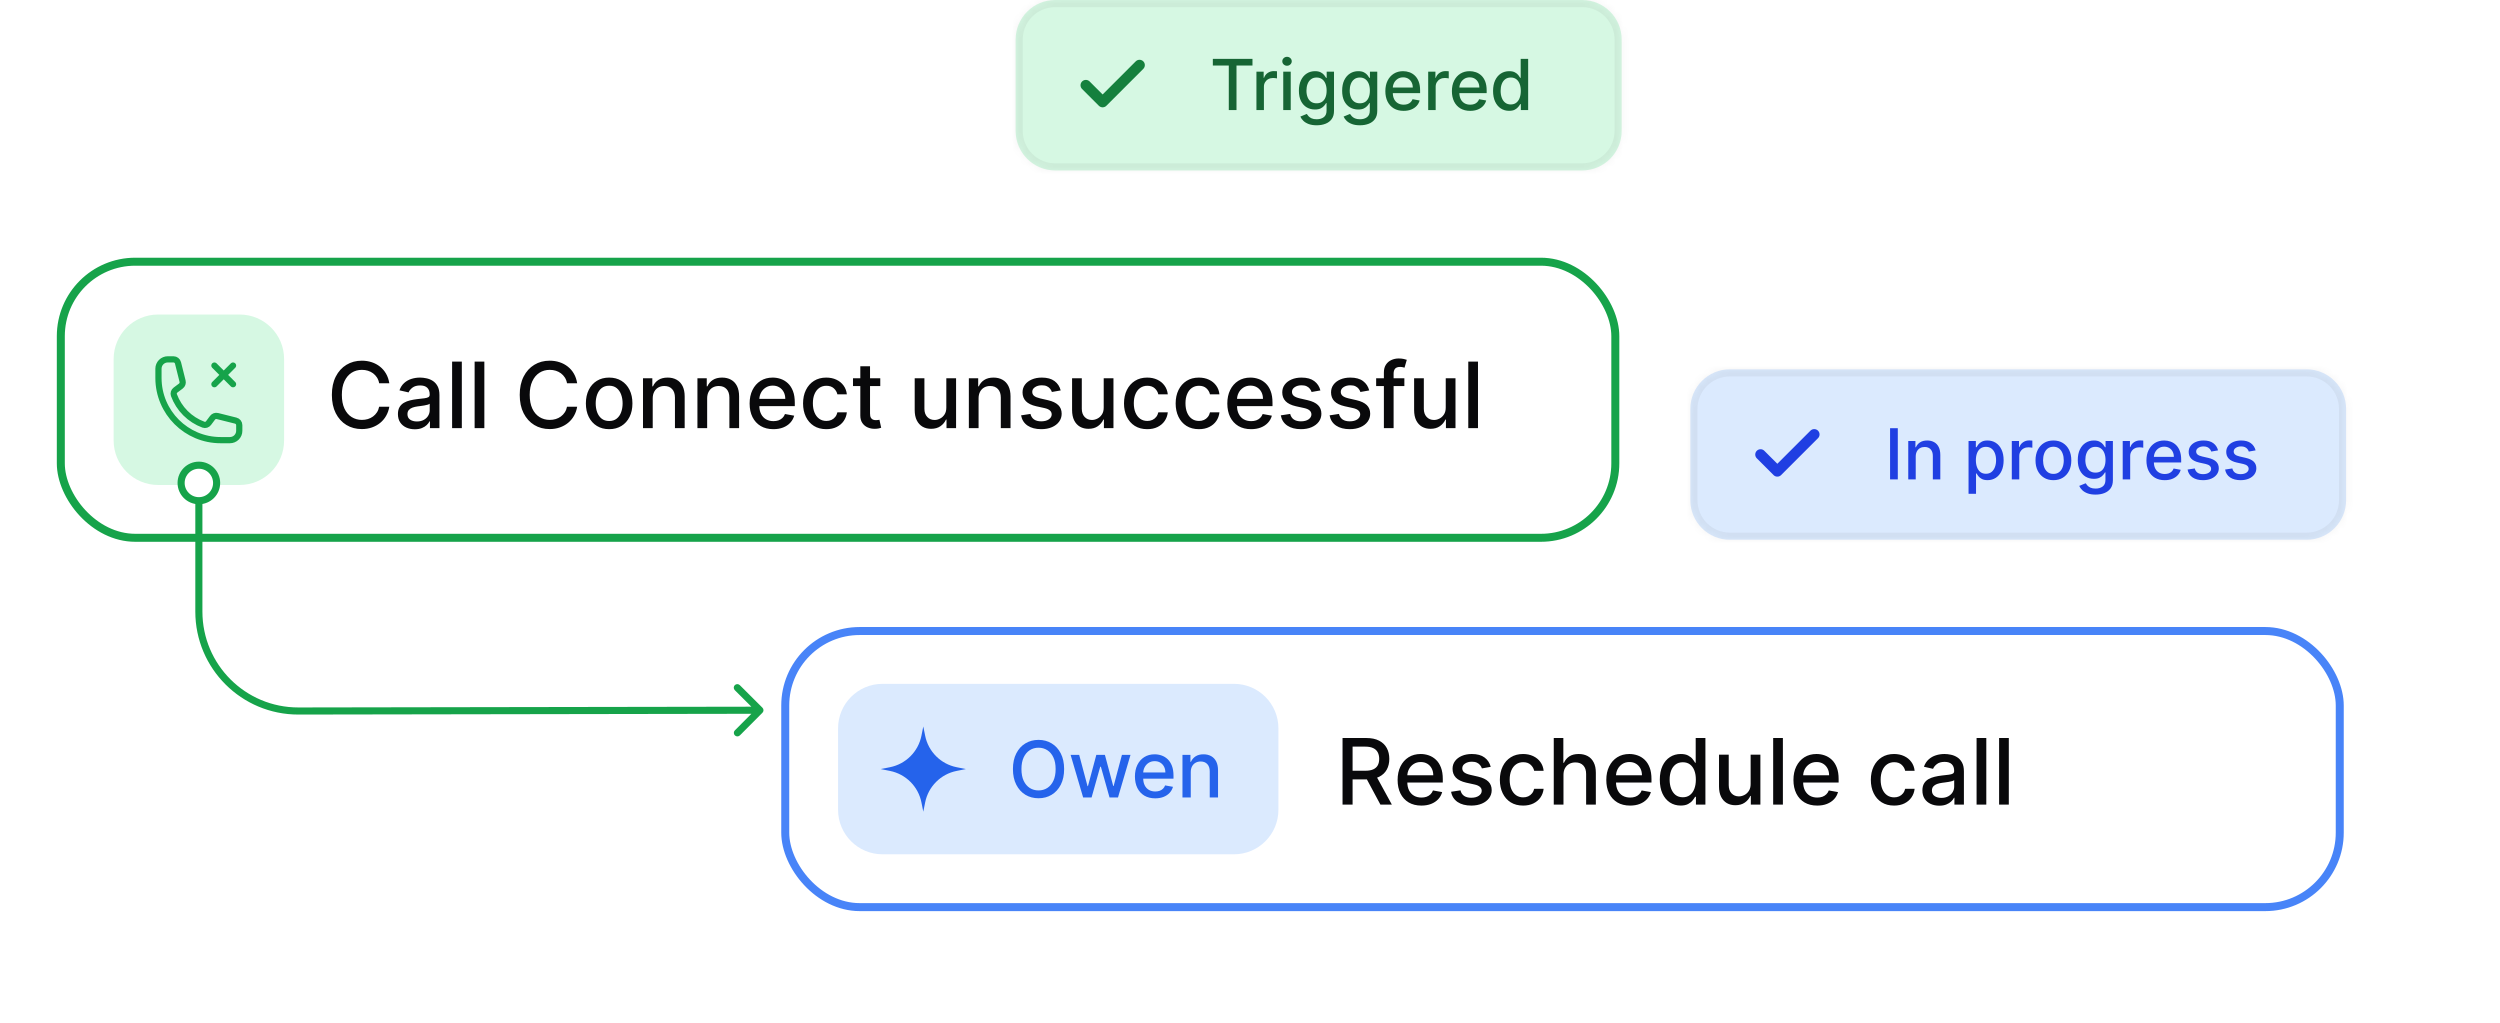 <svg width="352" height="144" viewBox="0 0 352 144" fill="none" xmlns="http://www.w3.org/2000/svg">
<g filter="url(#filter0_dd_446_75823)">
<rect x="8" y="28" width="220" height="40" rx="11.046" fill="white"/>
<rect x="8.563" y="28.563" width="218.874" height="38.874" rx="10.483" stroke="#16A34A" stroke-width="1.126"/>
<path d="M54.814 45.675H53.386C53.332 45.37 53.229 45.102 53.08 44.87C52.93 44.638 52.747 44.441 52.531 44.279C52.314 44.118 52.072 43.996 51.803 43.913C51.538 43.831 51.255 43.79 50.956 43.79C50.416 43.79 49.933 43.925 49.506 44.197C49.081 44.469 48.746 44.867 48.499 45.392C48.255 45.916 48.133 46.557 48.133 47.314C48.133 48.076 48.255 48.72 48.499 49.245C48.746 49.77 49.083 50.166 49.51 50.435C49.937 50.703 50.418 50.838 50.952 50.838C51.248 50.838 51.528 50.798 51.794 50.719C52.062 50.636 52.305 50.516 52.522 50.357C52.738 50.198 52.921 50.005 53.071 49.776C53.223 49.544 53.328 49.279 53.386 48.98L54.814 48.984C54.738 49.445 54.59 49.869 54.37 50.256C54.154 50.641 53.875 50.973 53.533 51.254C53.194 51.532 52.807 51.747 52.37 51.899C51.934 52.052 51.458 52.128 50.943 52.128C50.131 52.128 49.408 51.936 48.773 51.551C48.139 51.164 47.638 50.61 47.272 49.89C46.909 49.17 46.728 48.311 46.728 47.314C46.728 46.313 46.911 45.454 47.277 44.737C47.643 44.017 48.143 43.465 48.778 43.08C49.413 42.693 50.134 42.499 50.943 42.499C51.44 42.499 51.904 42.571 52.334 42.714C52.767 42.855 53.156 43.062 53.501 43.337C53.846 43.608 54.131 43.941 54.357 44.334C54.583 44.725 54.735 45.172 54.814 45.675ZM58.404 52.156C57.958 52.156 57.556 52.073 57.196 51.908C56.836 51.741 56.55 51.498 56.34 51.181C56.132 50.864 56.029 50.474 56.029 50.014C56.029 49.617 56.105 49.291 56.257 49.034C56.41 48.778 56.616 48.575 56.875 48.426C57.135 48.276 57.424 48.163 57.745 48.087C58.065 48.011 58.392 47.953 58.724 47.913C59.145 47.864 59.487 47.825 59.749 47.794C60.012 47.761 60.202 47.707 60.321 47.634C60.44 47.561 60.5 47.442 60.5 47.277V47.245C60.5 46.845 60.387 46.536 60.161 46.316C59.938 46.096 59.606 45.986 59.163 45.986C58.703 45.986 58.34 46.089 58.074 46.293C57.812 46.495 57.63 46.719 57.53 46.966L56.244 46.673C56.396 46.246 56.619 45.901 56.912 45.639C57.208 45.373 57.548 45.181 57.932 45.062C58.317 44.94 58.721 44.879 59.145 44.879C59.426 44.879 59.723 44.913 60.038 44.98C60.355 45.044 60.651 45.163 60.925 45.337C61.203 45.511 61.43 45.759 61.607 46.083C61.784 46.403 61.873 46.819 61.873 47.332V52H60.536V51.039H60.481C60.393 51.216 60.26 51.39 60.083 51.561C59.906 51.731 59.679 51.873 59.401 51.986C59.124 52.099 58.791 52.156 58.404 52.156ZM58.701 51.057C59.08 51.057 59.403 50.983 59.671 50.833C59.943 50.684 60.149 50.488 60.289 50.247C60.433 50.003 60.504 49.742 60.504 49.465V48.559C60.456 48.607 60.361 48.653 60.221 48.696C60.083 48.735 59.926 48.77 59.749 48.801C59.572 48.828 59.4 48.854 59.232 48.879C59.064 48.9 58.924 48.919 58.811 48.934C58.546 48.967 58.303 49.024 58.083 49.103C57.867 49.182 57.693 49.297 57.562 49.446C57.434 49.593 57.369 49.788 57.369 50.032C57.369 50.371 57.495 50.627 57.745 50.801C57.995 50.972 58.314 51.057 58.701 51.057ZM65.025 42.627V52H63.657V42.627H65.025ZM68.196 42.627V52H66.827V42.627H68.196ZM81.264 45.675H79.837C79.782 45.37 79.679 45.102 79.53 44.87C79.38 44.638 79.197 44.441 78.981 44.279C78.764 44.118 78.522 43.996 78.253 43.913C77.988 43.831 77.705 43.79 77.406 43.79C76.866 43.79 76.383 43.925 75.956 44.197C75.531 44.469 75.196 44.867 74.949 45.392C74.705 45.916 74.583 46.557 74.583 47.314C74.583 48.076 74.705 48.72 74.949 49.245C75.196 49.77 75.533 50.166 75.96 50.435C76.387 50.703 76.868 50.838 77.402 50.838C77.698 50.838 77.978 50.798 78.244 50.719C78.512 50.636 78.755 50.516 78.972 50.357C79.188 50.198 79.371 50.005 79.521 49.776C79.673 49.544 79.778 49.279 79.837 48.98L81.264 48.984C81.188 49.445 81.04 49.869 80.82 50.256C80.604 50.641 80.325 50.973 79.983 51.254C79.644 51.532 79.257 51.747 78.82 51.899C78.384 52.052 77.908 52.128 77.393 52.128C76.581 52.128 75.858 51.936 75.223 51.551C74.589 51.164 74.088 50.61 73.722 49.89C73.359 49.17 73.178 48.311 73.178 47.314C73.178 46.313 73.361 45.454 73.727 44.737C74.093 44.017 74.593 43.465 75.228 43.08C75.862 42.693 76.584 42.499 77.393 42.499C77.89 42.499 78.354 42.571 78.784 42.714C79.217 42.855 79.606 43.062 79.951 43.337C80.296 43.608 80.581 43.941 80.807 44.334C81.032 44.725 81.185 45.172 81.264 45.675ZM85.769 52.142C85.11 52.142 84.535 51.991 84.044 51.689C83.552 51.387 83.171 50.964 82.9 50.421C82.628 49.878 82.492 49.243 82.492 48.517C82.492 47.788 82.628 47.15 82.9 46.604C83.171 46.058 83.552 45.634 84.044 45.332C84.535 45.03 85.11 44.879 85.769 44.879C86.428 44.879 87.003 45.03 87.494 45.332C87.986 45.634 88.367 46.058 88.638 46.604C88.91 47.15 89.046 47.788 89.046 48.517C89.046 49.243 88.91 49.878 88.638 50.421C88.367 50.964 87.986 51.387 87.494 51.689C87.003 51.991 86.428 52.142 85.769 52.142ZM85.774 50.993C86.201 50.993 86.555 50.88 86.835 50.654C87.116 50.429 87.323 50.128 87.458 49.753C87.595 49.378 87.664 48.964 87.664 48.513C87.664 48.064 87.595 47.652 87.458 47.277C87.323 46.899 87.116 46.595 86.835 46.366C86.555 46.138 86.201 46.023 85.774 46.023C85.343 46.023 84.986 46.138 84.703 46.366C84.422 46.595 84.213 46.899 84.076 47.277C83.942 47.652 83.874 48.064 83.874 48.513C83.874 48.964 83.942 49.378 84.076 49.753C84.213 50.128 84.422 50.429 84.703 50.654C84.986 50.88 85.343 50.993 85.774 50.993ZM91.903 47.826V52H90.534V44.971H91.848V46.115H91.935C92.097 45.742 92.35 45.443 92.695 45.218C93.043 44.992 93.48 44.879 94.008 44.879C94.487 44.879 94.907 44.98 95.267 45.181C95.627 45.379 95.906 45.675 96.104 46.069C96.302 46.462 96.402 46.949 96.402 47.529V52H95.033V47.694C95.033 47.184 94.9 46.786 94.635 46.499C94.37 46.209 94.005 46.064 93.541 46.064C93.224 46.064 92.942 46.133 92.695 46.27C92.451 46.407 92.257 46.609 92.113 46.874C91.973 47.137 91.903 47.454 91.903 47.826ZM99.567 47.826V52H98.198V44.971H99.512V46.115H99.599C99.76 45.742 100.013 45.443 100.358 45.218C100.706 44.992 101.144 44.879 101.672 44.879C102.151 44.879 102.57 44.98 102.93 45.181C103.29 45.379 103.569 45.675 103.768 46.069C103.966 46.462 104.065 46.949 104.065 47.529V52H102.697V47.694C102.697 47.184 102.564 46.786 102.299 46.499C102.033 46.209 101.669 46.064 101.205 46.064C100.888 46.064 100.605 46.133 100.358 46.27C100.114 46.407 99.92 46.609 99.777 46.874C99.637 47.137 99.567 47.454 99.567 47.826ZM108.891 52.142C108.199 52.142 107.602 51.994 107.102 51.698C106.605 51.399 106.22 50.979 105.949 50.439C105.68 49.896 105.546 49.26 105.546 48.531C105.546 47.811 105.68 47.176 105.949 46.627C106.22 46.078 106.599 45.649 107.084 45.341C107.572 45.033 108.142 44.879 108.795 44.879C109.192 44.879 109.576 44.944 109.949 45.076C110.321 45.207 110.655 45.413 110.951 45.694C111.247 45.974 111.48 46.339 111.651 46.787C111.822 47.233 111.907 47.774 111.907 48.412V48.897H106.319V47.872H110.566C110.566 47.512 110.493 47.193 110.347 46.916C110.2 46.635 109.994 46.414 109.729 46.252C109.467 46.09 109.158 46.009 108.804 46.009C108.42 46.009 108.084 46.104 107.798 46.293C107.514 46.479 107.294 46.723 107.139 47.025C106.986 47.324 106.91 47.649 106.91 48V48.801C106.91 49.271 106.992 49.671 107.157 50C107.325 50.33 107.558 50.581 107.857 50.755C108.156 50.926 108.505 51.011 108.905 51.011C109.164 51.011 109.401 50.975 109.614 50.902C109.828 50.825 110.013 50.712 110.168 50.563C110.324 50.413 110.443 50.229 110.525 50.009L111.82 50.243C111.717 50.624 111.531 50.958 111.262 51.245C110.997 51.529 110.663 51.75 110.26 51.908C109.86 52.064 109.404 52.142 108.891 52.142ZM116.348 52.142C115.668 52.142 115.082 51.988 114.591 51.68C114.102 51.368 113.727 50.94 113.465 50.394C113.202 49.847 113.071 49.222 113.071 48.517C113.071 47.803 113.205 47.173 113.474 46.627C113.742 46.078 114.121 45.649 114.609 45.341C115.097 45.033 115.672 44.879 116.334 44.879C116.868 44.879 117.344 44.978 117.762 45.176C118.18 45.372 118.517 45.646 118.773 46C119.033 46.354 119.187 46.767 119.236 47.24H117.904C117.831 46.911 117.663 46.627 117.401 46.389C117.141 46.151 116.793 46.032 116.357 46.032C115.976 46.032 115.642 46.133 115.355 46.334C115.071 46.533 114.85 46.816 114.691 47.185C114.533 47.552 114.453 47.985 114.453 48.485C114.453 48.998 114.531 49.44 114.687 49.812C114.842 50.185 115.062 50.473 115.346 50.677C115.632 50.882 115.97 50.984 116.357 50.984C116.616 50.984 116.851 50.937 117.062 50.842C117.275 50.745 117.454 50.606 117.597 50.426C117.744 50.246 117.846 50.029 117.904 49.776H119.236C119.187 50.23 119.039 50.636 118.792 50.993C118.545 51.35 118.214 51.631 117.799 51.835C117.387 52.04 116.903 52.142 116.348 52.142ZM123.942 44.971V46.069H120.102V44.971H123.942ZM121.132 43.286H122.5V49.936C122.5 50.201 122.54 50.401 122.619 50.535C122.698 50.667 122.801 50.757 122.926 50.806C123.054 50.851 123.193 50.874 123.342 50.874C123.452 50.874 123.548 50.867 123.631 50.851C123.713 50.836 123.777 50.824 123.823 50.815L124.07 51.945C123.991 51.976 123.878 52.006 123.731 52.037C123.585 52.07 123.402 52.089 123.182 52.092C122.822 52.098 122.486 52.034 122.175 51.899C121.864 51.765 121.612 51.558 121.42 51.277C121.228 50.996 121.132 50.644 121.132 50.22V43.286ZM133.242 49.085V44.971H134.615V52H133.269V50.783H133.196C133.034 51.158 132.775 51.471 132.418 51.721C132.064 51.968 131.623 52.092 131.095 52.092C130.644 52.092 130.244 51.992 129.896 51.794C129.551 51.593 129.28 51.295 129.082 50.902C128.886 50.508 128.789 50.021 128.789 49.442V44.971H130.157V49.277C130.157 49.756 130.29 50.137 130.555 50.421C130.821 50.705 131.165 50.847 131.59 50.847C131.846 50.847 132.101 50.783 132.354 50.654C132.61 50.526 132.822 50.333 132.99 50.073C133.161 49.814 133.245 49.484 133.242 49.085ZM137.783 47.826V52H136.415V44.971H137.728V46.115H137.815C137.977 45.742 138.23 45.443 138.575 45.218C138.923 44.992 139.36 44.879 139.888 44.879C140.367 44.879 140.787 44.98 141.147 45.181C141.507 45.379 141.786 45.675 141.984 46.069C142.183 46.462 142.282 46.949 142.282 47.529V52H140.913V47.694C140.913 47.184 140.781 46.786 140.515 46.499C140.25 46.209 139.885 46.064 139.421 46.064C139.104 46.064 138.822 46.133 138.575 46.27C138.331 46.407 138.137 46.609 137.993 46.874C137.853 47.137 137.783 47.454 137.783 47.826ZM149.346 46.687L148.106 46.906C148.054 46.748 147.971 46.597 147.858 46.453C147.749 46.31 147.599 46.192 147.41 46.101C147.221 46.009 146.984 45.964 146.701 45.964C146.313 45.964 145.99 46.05 145.73 46.224C145.471 46.395 145.341 46.617 145.341 46.888C145.341 47.123 145.428 47.312 145.602 47.456C145.776 47.599 146.057 47.716 146.444 47.808L147.561 48.064C148.208 48.214 148.69 48.444 149.007 48.755C149.324 49.066 149.483 49.471 149.483 49.968C149.483 50.389 149.361 50.764 149.117 51.094C148.876 51.42 148.539 51.677 148.106 51.863C147.675 52.049 147.176 52.142 146.609 52.142C145.822 52.142 145.18 51.974 144.682 51.639C144.185 51.3 143.88 50.819 143.767 50.197L145.09 49.995C145.172 50.34 145.341 50.601 145.598 50.778C145.854 50.952 146.188 51.039 146.6 51.039C147.048 51.039 147.407 50.946 147.675 50.76C147.944 50.571 148.078 50.34 148.078 50.069C148.078 49.849 147.996 49.664 147.831 49.515C147.669 49.365 147.421 49.253 147.085 49.176L145.895 48.915C145.239 48.766 144.754 48.528 144.44 48.202C144.129 47.875 143.973 47.462 143.973 46.961C143.973 46.546 144.089 46.183 144.321 45.872C144.553 45.561 144.873 45.318 145.282 45.144C145.691 44.967 146.159 44.879 146.687 44.879C147.447 44.879 148.044 45.044 148.481 45.373C148.917 45.7 149.205 46.138 149.346 46.687ZM155.402 49.085V44.971H156.775V52H155.429V50.783H155.356C155.194 51.158 154.935 51.471 154.578 51.721C154.224 51.968 153.783 52.092 153.255 52.092C152.804 52.092 152.404 51.992 152.056 51.794C151.712 51.593 151.44 51.295 151.242 50.902C151.047 50.508 150.949 50.021 150.949 49.442V44.971H152.317V49.277C152.317 49.756 152.45 50.137 152.715 50.421C152.981 50.705 153.326 50.847 153.75 50.847C154.006 50.847 154.261 50.783 154.514 50.654C154.77 50.526 154.982 50.333 155.15 50.073C155.321 49.814 155.405 49.484 155.402 49.085ZM161.536 52.142C160.855 52.142 160.27 51.988 159.778 51.68C159.29 51.368 158.915 50.94 158.653 50.394C158.39 49.847 158.259 49.222 158.259 48.517C158.259 47.803 158.393 47.173 158.662 46.627C158.93 46.078 159.309 45.649 159.797 45.341C160.285 45.033 160.86 44.879 161.522 44.879C162.056 44.879 162.532 44.978 162.95 45.176C163.368 45.372 163.705 45.646 163.961 46C164.221 46.354 164.375 46.767 164.424 47.24H163.092C163.019 46.911 162.851 46.627 162.588 46.389C162.329 46.151 161.981 46.032 161.545 46.032C161.164 46.032 160.829 46.133 160.543 46.334C160.259 46.533 160.038 46.816 159.879 47.185C159.72 47.552 159.641 47.985 159.641 48.485C159.641 48.998 159.719 49.44 159.874 49.812C160.03 50.185 160.25 50.473 160.534 50.677C160.82 50.882 161.157 50.984 161.545 50.984C161.804 50.984 162.039 50.937 162.25 50.842C162.463 50.745 162.642 50.606 162.785 50.426C162.932 50.246 163.034 50.029 163.092 49.776H164.424C164.375 50.23 164.227 50.636 163.98 50.993C163.732 51.35 163.401 51.631 162.987 51.835C162.575 52.04 162.091 52.142 161.536 52.142ZM168.809 52.142C168.129 52.142 167.543 51.988 167.052 51.68C166.564 51.368 166.188 50.94 165.926 50.394C165.664 49.847 165.532 49.222 165.532 48.517C165.532 47.803 165.667 47.173 165.935 46.627C166.204 46.078 166.582 45.649 167.07 45.341C167.558 45.033 168.133 44.879 168.795 44.879C169.329 44.879 169.805 44.978 170.223 45.176C170.641 45.372 170.978 45.646 171.235 46C171.494 46.354 171.648 46.767 171.697 47.24H170.365C170.292 46.911 170.124 46.627 169.862 46.389C169.602 46.151 169.255 46.032 168.818 46.032C168.437 46.032 168.103 46.133 167.816 46.334C167.532 46.533 167.311 46.816 167.153 47.185C166.994 47.552 166.915 47.985 166.915 48.485C166.915 48.998 166.992 49.44 167.148 49.812C167.304 50.185 167.523 50.473 167.807 50.677C168.094 50.882 168.431 50.984 168.818 50.984C169.078 50.984 169.313 50.937 169.523 50.842C169.737 50.745 169.915 50.606 170.059 50.426C170.205 50.246 170.307 50.029 170.365 49.776H171.697C171.648 50.23 171.5 50.636 171.253 50.993C171.006 51.35 170.675 51.631 170.26 51.835C169.848 52.04 169.365 52.142 168.809 52.142ZM176.151 52.142C175.459 52.142 174.862 51.994 174.362 51.698C173.865 51.399 173.48 50.979 173.209 50.439C172.94 49.896 172.806 49.26 172.806 48.531C172.806 47.811 172.94 47.176 173.209 46.627C173.48 46.078 173.858 45.649 174.344 45.341C174.832 45.033 175.402 44.879 176.055 44.879C176.452 44.879 176.836 44.944 177.208 45.076C177.581 45.207 177.915 45.413 178.211 45.694C178.507 45.974 178.74 46.339 178.911 46.787C179.082 47.233 179.167 47.774 179.167 48.412V48.897H173.579V47.872H177.826C177.826 47.512 177.753 47.193 177.607 46.916C177.46 46.635 177.254 46.414 176.989 46.252C176.726 46.09 176.418 46.009 176.064 46.009C175.68 46.009 175.344 46.104 175.058 46.293C174.774 46.479 174.554 46.723 174.399 47.025C174.246 47.324 174.17 47.649 174.17 48V48.801C174.17 49.271 174.252 49.671 174.417 50C174.585 50.33 174.818 50.581 175.117 50.755C175.416 50.926 175.765 51.011 176.165 51.011C176.424 51.011 176.661 50.975 176.874 50.902C177.088 50.825 177.273 50.712 177.428 50.563C177.584 50.413 177.703 50.229 177.785 50.009L179.08 50.243C178.977 50.624 178.79 50.958 178.522 51.245C178.257 51.529 177.922 51.75 177.52 51.908C177.12 52.064 176.664 52.142 176.151 52.142ZM185.914 46.687L184.674 46.906C184.622 46.748 184.54 46.597 184.427 46.453C184.317 46.31 184.168 46.192 183.979 46.101C183.789 46.009 183.553 45.964 183.269 45.964C182.882 45.964 182.558 46.05 182.299 46.224C182.04 46.395 181.91 46.617 181.91 46.888C181.91 47.123 181.997 47.312 182.171 47.456C182.345 47.599 182.625 47.716 183.013 47.808L184.13 48.064C184.776 48.214 185.258 48.444 185.576 48.755C185.893 49.066 186.052 49.471 186.052 49.968C186.052 50.389 185.93 50.764 185.686 51.094C185.445 51.42 185.107 51.677 184.674 51.863C184.244 52.049 183.745 52.142 183.178 52.142C182.39 52.142 181.748 51.974 181.251 51.639C180.754 51.3 180.449 50.819 180.336 50.197L181.658 49.995C181.741 50.34 181.91 50.601 182.166 50.778C182.423 50.952 182.757 51.039 183.168 51.039C183.617 51.039 183.975 50.946 184.244 50.76C184.512 50.571 184.647 50.34 184.647 50.069C184.647 49.849 184.564 49.664 184.4 49.515C184.238 49.365 183.989 49.253 183.654 49.176L182.464 48.915C181.808 48.766 181.323 48.528 181.008 48.202C180.697 47.875 180.542 47.462 180.542 46.961C180.542 46.546 180.658 46.183 180.889 45.872C181.121 45.561 181.442 45.318 181.85 45.144C182.259 44.967 182.728 44.879 183.255 44.879C184.015 44.879 184.613 45.044 185.049 45.373C185.486 45.7 185.774 46.138 185.914 46.687ZM192.785 46.687L191.545 46.906C191.493 46.748 191.411 46.597 191.298 46.453C191.188 46.31 191.038 46.192 190.849 46.101C190.66 46.009 190.424 45.964 190.14 45.964C189.752 45.964 189.429 46.05 189.17 46.224C188.91 46.395 188.781 46.617 188.781 46.888C188.781 47.123 188.868 47.312 189.042 47.456C189.215 47.599 189.496 47.716 189.884 47.808L191 48.064C191.647 48.214 192.129 48.444 192.446 48.755C192.764 49.066 192.922 49.471 192.922 49.968C192.922 50.389 192.8 50.764 192.556 51.094C192.315 51.42 191.978 51.677 191.545 51.863C191.115 52.049 190.616 52.142 190.048 52.142C189.261 52.142 188.619 51.974 188.122 51.639C187.624 51.3 187.319 50.819 187.206 50.197L188.529 49.995C188.611 50.34 188.781 50.601 189.037 50.778C189.293 50.952 189.627 51.039 190.039 51.039C190.488 51.039 190.846 50.946 191.115 50.76C191.383 50.571 191.517 50.34 191.517 50.069C191.517 49.849 191.435 49.664 191.27 49.515C191.109 49.365 190.86 49.253 190.524 49.176L189.334 48.915C188.678 48.766 188.193 48.528 187.879 48.202C187.568 47.875 187.412 47.462 187.412 46.961C187.412 46.546 187.528 46.183 187.76 45.872C187.992 45.561 188.312 45.318 188.721 45.144C189.13 44.967 189.598 44.879 190.126 44.879C190.886 44.879 191.484 45.044 191.92 45.373C192.356 45.7 192.645 46.138 192.785 46.687ZM197.734 44.971V46.069H193.761V44.971H197.734ZM194.851 52V44.156C194.851 43.717 194.947 43.352 195.139 43.062C195.331 42.769 195.586 42.551 195.903 42.408C196.22 42.261 196.565 42.188 196.937 42.188C197.212 42.188 197.447 42.211 197.642 42.257C197.837 42.299 197.982 42.339 198.077 42.376L197.757 43.483C197.693 43.465 197.61 43.444 197.509 43.419C197.409 43.392 197.287 43.378 197.143 43.378C196.811 43.378 196.573 43.46 196.429 43.625C196.289 43.79 196.219 44.028 196.219 44.339V52H194.851ZM203.56 49.085V44.971H204.933V52H203.587V50.783H203.514C203.352 51.158 203.093 51.471 202.736 51.721C202.382 51.968 201.941 52.092 201.413 52.092C200.962 52.092 200.562 51.992 200.214 51.794C199.87 51.593 199.598 51.295 199.4 50.902C199.205 50.508 199.107 50.021 199.107 49.442V44.971H200.475V49.277C200.475 49.756 200.608 50.137 200.873 50.421C201.139 50.705 201.484 50.847 201.908 50.847C202.164 50.847 202.419 50.783 202.672 50.654C202.928 50.526 203.14 50.333 203.308 50.073C203.479 49.814 203.563 49.484 203.56 49.085ZM208.101 42.627V52H206.733V42.627H208.101Z" fill="#09090B"/>
<path d="M16 42.261C16 38.803 18.803 36 22.261 36H33.739C37.197 36 40 38.803 40 42.261V53.739C40 57.197 37.197 60 33.739 60H22.261C18.803 60 16 57.197 16 53.739V42.261Z" fill="#D6F8E3"/>
<g clip-path="url(#clip0_446_75823)">
<path d="M30.188 43.187L31.5 44.499M31.5 44.499L32.812 45.812M31.5 44.499L32.812 43.187M31.5 44.499L30.188 45.812M31.062 53.687C26.23 53.687 22.312 49.769 22.312 44.937V43.624C22.312 43.276 22.451 42.943 22.697 42.696C22.943 42.45 23.277 42.312 23.625 42.312H24.425C24.726 42.312 24.989 42.517 25.062 42.809L25.707 45.389C25.771 45.646 25.675 45.915 25.464 46.073L24.709 46.639C24.602 46.717 24.522 46.828 24.482 46.955C24.442 47.083 24.444 47.219 24.488 47.345C24.839 48.3 25.393 49.167 26.113 49.887C26.832 50.606 27.7 51.161 28.654 51.512C28.912 51.606 29.196 51.509 29.36 51.29L29.926 50.536C30.004 50.432 30.11 50.354 30.232 50.311C30.353 50.268 30.485 50.261 30.61 50.293L33.191 50.938C33.482 51.011 33.688 51.273 33.688 51.574V52.374C33.688 52.723 33.549 53.056 33.303 53.303C33.057 53.549 32.723 53.687 32.375 53.687H31.062Z" stroke="#16A34A" stroke-width="0.875" stroke-linecap="round" stroke-linejoin="round"/>
</g>
</g>
<path d="M107.354 100.353C107.549 100.158 107.549 99.841 107.353 99.646L104.166 96.469C103.97 96.275 103.653 96.275 103.458 96.471C103.264 96.666 103.264 96.983 103.46 97.178L106.293 100.001L103.469 102.835C103.274 103.03 103.275 103.347 103.47 103.542C103.666 103.737 103.983 103.736 104.178 103.541L107.354 100.353ZM42.024 100.11L42.025 100.61L107.001 100.5L107 100L106.999 99.5L42.023 99.61L42.024 100.11ZM28 86.11H28.5V70.634H28H27.5V86.11H28ZM42.024 100.11L42.023 99.61C34.558 99.623 28.5 93.575 28.5 86.11H28H27.5C27.5 94.128 34.007 100.624 42.025 100.61L42.024 100.11Z" fill="#16A34A"/>
<circle cx="28" cy="68" r="2.5" fill="white" stroke="#16A34A"/>
<g filter="url(#filter1_dd_446_75823)">
<rect x="110" y="80" width="220" height="40" rx="11.046" fill="white"/>
<rect x="110.563" y="80.563" width="218.874" height="38.874" rx="10.483" stroke="#4884F8" stroke-width="1.126"/>
<path d="M189.03 105V95.627H192.371C193.097 95.627 193.699 95.752 194.178 96.002C194.66 96.252 195.02 96.599 195.258 97.041C195.496 97.48 195.615 97.988 195.615 98.565C195.615 99.138 195.495 99.644 195.254 100.08C195.016 100.513 194.656 100.85 194.174 101.091C193.695 101.332 193.092 101.453 192.366 101.453H189.835V100.235H192.238C192.695 100.235 193.068 100.17 193.355 100.039C193.644 99.907 193.856 99.717 193.991 99.466C194.125 99.216 194.192 98.916 194.192 98.565C194.192 98.211 194.123 97.904 193.986 97.645C193.852 97.386 193.64 97.187 193.35 97.05C193.063 96.91 192.686 96.84 192.22 96.84H190.444V105H189.03ZM193.657 100.771L195.972 105H194.361L192.091 100.771H193.657ZM200.129 105.141C199.437 105.141 198.84 104.993 198.34 104.697C197.842 104.398 197.458 103.979 197.186 103.439C196.918 102.896 196.784 102.26 196.784 101.531C196.784 100.81 196.918 100.176 197.186 99.627C197.458 99.078 197.836 98.649 198.321 98.341C198.81 98.032 199.38 97.879 200.033 97.879C200.43 97.879 200.814 97.944 201.186 98.075C201.559 98.206 201.893 98.412 202.189 98.693C202.485 98.974 202.718 99.338 202.889 99.787C203.06 100.232 203.145 100.774 203.145 101.412V101.897H197.557V100.871H201.804C201.804 100.511 201.731 100.193 201.584 99.915C201.438 99.634 201.232 99.413 200.967 99.251C200.704 99.09 200.396 99.009 200.042 99.009C199.658 99.009 199.322 99.103 199.035 99.293C198.752 99.479 198.532 99.723 198.376 100.025C198.224 100.324 198.148 100.649 198.148 101V101.801C198.148 102.27 198.23 102.67 198.395 103C198.562 103.329 198.796 103.581 199.095 103.755C199.394 103.926 199.743 104.011 200.143 104.011C200.402 104.011 200.639 103.974 200.852 103.901C201.066 103.825 201.25 103.712 201.406 103.562C201.562 103.413 201.681 103.228 201.763 103.009L203.058 103.242C202.954 103.624 202.768 103.958 202.5 104.244C202.234 104.528 201.9 104.749 201.498 104.908C201.098 105.064 200.642 105.141 200.129 105.141ZM209.892 99.686L208.652 99.906C208.6 99.747 208.518 99.596 208.405 99.453C208.295 99.309 208.146 99.192 207.956 99.1C207.767 99.009 207.531 98.963 207.247 98.963C206.86 98.963 206.536 99.05 206.277 99.224C206.017 99.395 205.888 99.616 205.888 99.888C205.888 100.122 205.975 100.312 206.149 100.455C206.323 100.598 206.603 100.716 206.991 100.807L208.107 101.064C208.754 101.213 209.236 101.444 209.554 101.755C209.871 102.066 210.03 102.47 210.03 102.968C210.03 103.389 209.907 103.764 209.663 104.093C209.422 104.42 209.085 104.676 208.652 104.862C208.222 105.048 207.723 105.141 207.155 105.141C206.368 105.141 205.726 104.974 205.229 104.638C204.731 104.299 204.426 103.819 204.313 103.196L205.636 102.995C205.718 103.34 205.888 103.601 206.144 103.778C206.4 103.951 206.734 104.038 207.146 104.038C207.595 104.038 207.953 103.945 208.222 103.759C208.49 103.57 208.625 103.34 208.625 103.068C208.625 102.849 208.542 102.664 208.377 102.514C208.216 102.365 207.967 102.252 207.631 102.176L206.442 101.915C205.786 101.765 205.3 101.527 204.986 101.201C204.675 100.875 204.519 100.461 204.519 99.961C204.519 99.546 204.635 99.183 204.867 98.872C205.099 98.56 205.419 98.318 205.828 98.144C206.237 97.967 206.705 97.879 207.233 97.879C207.993 97.879 208.591 98.043 209.027 98.373C209.464 98.699 209.752 99.137 209.892 99.686ZM214.456 105.141C213.776 105.141 213.19 104.987 212.699 104.679C212.211 104.368 211.836 103.939 211.573 103.393C211.311 102.847 211.18 102.222 211.18 101.517C211.18 100.803 211.314 100.173 211.582 99.627C211.851 99.078 212.229 98.649 212.717 98.341C213.205 98.032 213.781 97.879 214.443 97.879C214.977 97.879 215.453 97.978 215.871 98.176C216.289 98.371 216.626 98.646 216.882 99C217.141 99.354 217.295 99.767 217.344 100.24H216.012C215.939 99.91 215.771 99.627 215.509 99.389C215.25 99.151 214.902 99.032 214.466 99.032C214.084 99.032 213.75 99.132 213.463 99.334C213.18 99.532 212.958 99.816 212.8 100.185C212.641 100.551 212.562 100.984 212.562 101.485C212.562 101.997 212.64 102.44 212.795 102.812C212.951 103.184 213.17 103.472 213.454 103.677C213.741 103.881 214.078 103.984 214.466 103.984C214.725 103.984 214.96 103.936 215.17 103.842C215.384 103.744 215.562 103.605 215.706 103.425C215.852 103.245 215.954 103.029 216.012 102.775H217.344C217.295 103.23 217.147 103.636 216.9 103.993C216.653 104.35 216.322 104.63 215.907 104.835C215.495 105.039 215.012 105.141 214.456 105.141ZM220.137 100.826V105H218.769V95.627H220.119V99.114H220.206C220.371 98.736 220.622 98.435 220.961 98.213C221.3 97.99 221.742 97.879 222.288 97.879C222.77 97.879 223.191 97.978 223.551 98.176C223.914 98.374 224.195 98.67 224.393 99.064C224.595 99.454 224.695 99.942 224.695 100.528V105H223.327V100.693C223.327 100.177 223.194 99.778 222.929 99.494C222.663 99.207 222.294 99.064 221.821 99.064C221.498 99.064 221.208 99.132 220.952 99.27C220.699 99.407 220.499 99.608 220.352 99.874C220.209 100.136 220.137 100.454 220.137 100.826ZM229.512 105.141C228.82 105.141 228.223 104.993 227.723 104.697C227.226 104.398 226.841 103.979 226.57 103.439C226.301 102.896 226.167 102.26 226.167 101.531C226.167 100.81 226.301 100.176 226.57 99.627C226.841 99.078 227.22 98.649 227.705 98.341C228.193 98.032 228.763 97.879 229.416 97.879C229.813 97.879 230.197 97.944 230.57 98.075C230.942 98.206 231.276 98.412 231.572 98.693C231.868 98.974 232.101 99.338 232.272 99.787C232.443 100.232 232.528 100.774 232.528 101.412V101.897H226.94V100.871H231.187C231.187 100.511 231.114 100.193 230.968 99.915C230.821 99.634 230.615 99.413 230.35 99.251C230.088 99.09 229.779 99.009 229.425 99.009C229.041 99.009 228.705 99.103 228.419 99.293C228.135 99.479 227.915 99.723 227.76 100.025C227.607 100.324 227.531 100.649 227.531 101V101.801C227.531 102.27 227.613 102.67 227.778 103C227.946 103.329 228.179 103.581 228.478 103.755C228.777 103.926 229.126 104.011 229.526 104.011C229.785 104.011 230.022 103.974 230.236 103.901C230.449 103.825 230.634 103.712 230.789 103.562C230.945 103.413 231.064 103.228 231.146 103.009L232.441 103.242C232.338 103.624 232.152 103.958 231.883 104.244C231.618 104.528 231.284 104.749 230.881 104.908C230.481 105.064 230.025 105.141 229.512 105.141ZM236.639 105.137C236.072 105.137 235.565 104.992 235.12 104.702C234.678 104.409 234.33 103.993 234.077 103.453C233.826 102.91 233.701 102.258 233.701 101.498C233.701 100.739 233.828 100.089 234.081 99.549C234.337 99.009 234.688 98.595 235.134 98.309C235.579 98.022 236.084 97.879 236.649 97.879C237.085 97.879 237.436 97.952 237.701 98.098C237.97 98.242 238.177 98.409 238.324 98.602C238.473 98.794 238.589 98.963 238.671 99.109H238.754V95.627H240.122V105H238.786V103.906H238.671C238.589 104.055 238.47 104.226 238.314 104.418C238.162 104.611 237.951 104.778 237.683 104.922C237.414 105.065 237.067 105.137 236.639 105.137ZM236.941 103.97C237.335 103.97 237.668 103.866 237.939 103.659C238.214 103.448 238.421 103.157 238.562 102.784C238.705 102.412 238.777 101.979 238.777 101.485C238.777 100.997 238.706 100.569 238.566 100.203C238.426 99.837 238.22 99.552 237.948 99.347C237.677 99.143 237.341 99.041 236.941 99.041C236.53 99.041 236.186 99.148 235.912 99.361C235.637 99.575 235.43 99.866 235.289 100.235C235.152 100.605 235.083 101.021 235.083 101.485C235.083 101.955 235.154 102.377 235.294 102.752C235.434 103.128 235.642 103.425 235.916 103.645C236.194 103.861 236.536 103.97 236.941 103.97ZM246.489 102.084V97.97H247.862V105H246.517V103.782H246.444C246.282 104.157 246.023 104.47 245.666 104.72C245.312 104.967 244.871 105.091 244.343 105.091C243.892 105.091 243.492 104.992 243.144 104.794C242.799 104.592 242.528 104.295 242.329 103.901C242.134 103.508 242.037 103.021 242.037 102.441V97.97H243.405V102.276C243.405 102.755 243.538 103.137 243.803 103.421C244.068 103.704 244.413 103.846 244.837 103.846C245.094 103.846 245.348 103.782 245.602 103.654C245.858 103.526 246.07 103.332 246.238 103.073C246.409 102.813 246.493 102.484 246.489 102.084ZM251.031 95.627V105H249.662V95.627H251.031ZM255.863 105.141C255.17 105.141 254.574 104.993 254.073 104.697C253.576 104.398 253.191 103.979 252.92 103.439C252.651 102.896 252.517 102.26 252.517 101.531C252.517 100.81 252.651 100.176 252.92 99.627C253.191 99.078 253.57 98.649 254.055 98.341C254.543 98.032 255.114 97.879 255.767 97.879C256.163 97.879 256.548 97.944 256.92 98.075C257.292 98.206 257.626 98.412 257.922 98.693C258.218 98.974 258.451 99.338 258.622 99.787C258.793 100.232 258.879 100.774 258.879 101.412V101.897H253.291V100.871H257.538C257.538 100.511 257.464 100.193 257.318 99.915C257.172 99.634 256.966 99.413 256.7 99.251C256.438 99.09 256.13 99.009 255.776 99.009C255.391 99.009 255.056 99.103 254.769 99.293C254.485 99.479 254.265 99.723 254.11 100.025C253.957 100.324 253.881 100.649 253.881 101V101.801C253.881 102.27 253.963 102.67 254.128 103C254.296 103.329 254.529 103.581 254.828 103.755C255.127 103.926 255.477 104.011 255.876 104.011C256.136 104.011 256.372 103.974 256.586 103.901C256.799 103.825 256.984 103.712 257.139 103.562C257.295 103.413 257.414 103.228 257.496 103.009L258.792 103.242C258.688 103.624 258.502 103.958 258.233 104.244C257.968 104.528 257.634 104.749 257.231 104.908C256.831 105.064 256.375 105.141 255.863 105.141ZM266.691 105.141C266.011 105.141 265.425 104.987 264.934 104.679C264.446 104.368 264.07 103.939 263.808 103.393C263.546 102.847 263.414 102.222 263.414 101.517C263.414 100.803 263.549 100.173 263.817 99.627C264.086 99.078 264.464 98.649 264.952 98.341C265.44 98.032 266.015 97.879 266.677 97.879C267.211 97.879 267.687 97.978 268.105 98.176C268.523 98.371 268.86 98.646 269.117 99C269.376 99.354 269.53 99.767 269.579 100.24H268.247C268.174 99.91 268.006 99.627 267.744 99.389C267.484 99.151 267.137 99.032 266.7 99.032C266.319 99.032 265.985 99.132 265.698 99.334C265.414 99.532 265.193 99.816 265.034 100.185C264.876 100.551 264.796 100.984 264.796 101.485C264.796 101.997 264.874 102.44 265.03 102.812C265.185 103.184 265.405 103.472 265.689 103.677C265.976 103.881 266.313 103.984 266.7 103.984C266.96 103.984 267.195 103.936 267.405 103.842C267.619 103.744 267.797 103.605 267.941 103.425C268.087 103.245 268.189 103.029 268.247 102.775H269.579C269.53 103.23 269.382 103.636 269.135 103.993C268.888 104.35 268.557 104.63 268.142 104.835C267.73 105.039 267.246 105.141 266.691 105.141ZM273.049 105.155C272.604 105.155 272.201 105.073 271.841 104.908C271.481 104.74 271.196 104.498 270.985 104.18C270.778 103.863 270.674 103.474 270.674 103.013C270.674 102.617 270.75 102.29 270.903 102.034C271.055 101.778 271.261 101.575 271.521 101.425C271.78 101.276 272.07 101.163 272.39 101.087C272.711 101.01 273.037 100.952 273.37 100.913C273.791 100.864 274.132 100.824 274.395 100.794C274.657 100.76 274.848 100.707 274.967 100.634C275.086 100.56 275.145 100.441 275.145 100.277V100.245C275.145 99.845 275.032 99.535 274.807 99.316C274.584 99.096 274.251 98.986 273.809 98.986C273.348 98.986 272.985 99.088 272.72 99.293C272.457 99.494 272.276 99.718 272.175 99.965L270.889 99.672C271.042 99.245 271.264 98.9 271.557 98.638C271.853 98.373 272.193 98.18 272.578 98.061C272.962 97.939 273.367 97.879 273.791 97.879C274.071 97.879 274.369 97.912 274.683 97.979C275 98.043 275.296 98.162 275.571 98.336C275.849 98.51 276.076 98.759 276.253 99.082C276.43 99.402 276.518 99.819 276.518 100.331V105H275.182V104.038H275.127C275.039 104.215 274.906 104.389 274.729 104.56C274.552 104.731 274.325 104.873 274.047 104.986C273.769 105.099 273.437 105.155 273.049 105.155ZM273.347 104.057C273.725 104.057 274.048 103.982 274.317 103.833C274.589 103.683 274.794 103.488 274.935 103.247C275.078 103.003 275.15 102.742 275.15 102.464V101.558C275.101 101.607 275.007 101.653 274.866 101.695C274.729 101.735 274.572 101.77 274.395 101.801C274.218 101.828 274.045 101.854 273.878 101.878C273.71 101.9 273.569 101.918 273.457 101.933C273.191 101.967 272.949 102.023 272.729 102.103C272.512 102.182 272.338 102.296 272.207 102.446C272.079 102.592 272.015 102.788 272.015 103.032C272.015 103.37 272.14 103.627 272.39 103.8C272.64 103.971 272.959 104.057 273.347 104.057ZM279.671 95.627V105H278.302V95.627H279.671ZM282.841 95.627V105H281.473V95.627H282.841Z" fill="#09090B"/>
<path d="M118 94.26C118 90.803 120.803 87.999 124.261 87.999H173.739C177.197 87.999 180 90.803 180 94.26V105.739C180 109.196 177.197 112 173.739 112H124.261C120.803 112 118 109.196 118 105.739V94.26Z" fill="#DBEAFE"/>
<path d="M129.738 95.308L130 93.999L130.262 95.308C130.709 97.543 132.456 99.291 134.692 99.738L136 99.999L134.692 100.261C132.456 100.708 130.709 102.456 130.262 104.691L130 106L129.738 104.691C129.291 102.456 127.544 100.708 125.308 100.261L124 99.999L125.308 99.738C127.544 99.291 129.291 97.543 129.738 95.308Z" fill="#2563EB"/>
<path d="M149.828 99.999C149.828 100.854 149.672 101.588 149.359 102.203C149.047 102.815 148.618 103.286 148.074 103.617C147.533 103.945 146.917 104.109 146.227 104.109C145.534 104.109 144.915 103.945 144.371 103.617C143.829 103.286 143.402 102.813 143.09 102.199C142.777 101.584 142.621 100.851 142.621 99.999C142.621 99.145 142.777 98.412 143.09 97.8C143.402 97.186 143.829 96.714 144.371 96.386C144.915 96.055 145.534 95.89 146.227 95.89C146.917 95.89 147.533 96.055 148.074 96.386C148.618 96.714 149.047 97.186 149.359 97.8C149.672 98.412 149.828 99.145 149.828 99.999ZM148.633 99.999C148.633 99.349 148.527 98.8 148.316 98.355C148.108 97.907 147.822 97.569 147.457 97.339C147.095 97.108 146.685 96.992 146.227 96.992C145.766 96.992 145.354 97.108 144.992 97.339C144.63 97.569 144.344 97.907 144.133 98.355C143.924 98.8 143.82 99.349 143.82 99.999C143.82 100.651 143.924 101.2 144.133 101.648C144.344 102.093 144.63 102.432 144.992 102.664C145.354 102.893 145.766 103.007 146.227 103.007C146.685 103.007 147.095 102.893 147.457 102.664C147.822 102.432 148.108 102.093 148.316 101.648C148.527 101.2 148.633 100.651 148.633 99.999ZM152.507 104L150.741 97.999H151.948L153.124 102.406H153.183L154.363 97.999H155.57L156.741 102.386H156.8L157.968 97.999H159.175L157.413 104H156.222L155.003 99.668H154.913L153.695 104H152.507ZM162.654 104.121C162.063 104.121 161.553 103.994 161.126 103.742C160.702 103.486 160.374 103.128 160.142 102.667C159.913 102.204 159.798 101.661 159.798 101.039C159.798 100.424 159.913 99.882 160.142 99.414C160.374 98.945 160.697 98.579 161.111 98.316C161.527 98.053 162.014 97.921 162.572 97.921C162.91 97.921 163.238 97.977 163.556 98.089C163.874 98.201 164.159 98.377 164.412 98.617C164.664 98.856 164.863 99.168 165.009 99.55C165.155 99.93 165.228 100.393 165.228 100.937V101.351H160.458V100.476H164.083C164.083 100.169 164.021 99.897 163.896 99.66C163.771 99.42 163.595 99.231 163.369 99.093C163.145 98.955 162.882 98.886 162.58 98.886C162.251 98.886 161.965 98.967 161.72 99.128C161.478 99.287 161.29 99.496 161.158 99.753C161.027 100.009 160.962 100.286 160.962 100.585V101.269C160.962 101.67 161.033 102.011 161.173 102.292C161.316 102.574 161.516 102.789 161.771 102.937C162.026 103.083 162.324 103.156 162.665 103.156C162.887 103.156 163.089 103.125 163.271 103.062C163.453 102.997 163.611 102.901 163.744 102.773C163.876 102.645 163.978 102.488 164.048 102.3L165.154 102.5C165.065 102.825 164.906 103.11 164.677 103.355C164.451 103.597 164.165 103.786 163.822 103.921C163.481 104.054 163.091 104.121 162.654 104.121ZM167.659 100.437V104H166.491V97.999H167.612V98.976H167.686C167.824 98.658 168.04 98.403 168.335 98.21C168.631 98.018 169.005 97.921 169.456 97.921C169.865 97.921 170.223 98.007 170.53 98.179C170.837 98.349 171.075 98.601 171.245 98.937C171.414 99.273 171.499 99.688 171.499 100.183V104H170.331V100.324C170.331 99.889 170.217 99.549 169.991 99.304C169.764 99.057 169.453 98.933 169.057 98.933C168.786 98.933 168.546 98.992 168.335 99.109C168.126 99.226 167.961 99.398 167.838 99.624C167.719 99.849 167.659 100.119 167.659 100.437Z" fill="#2563EB"/>
</g>
<mask id="path-15-inside-1_446_75823" fill="white">
<path d="M143 5.572C143 2.495 145.495 -0 148.573 -0H222.759C225.836 -0 228.331 2.495 228.331 5.572V18.427C228.331 21.505 225.836 24 222.759 24H148.573C145.495 24 143 21.505 143 18.427V5.572Z"/>
</mask>
<path d="M143 5.572C143 2.495 145.495 -0 148.573 -0H222.759C225.836 -0 228.331 2.495 228.331 5.572V18.427C228.331 21.505 225.836 24 222.759 24H148.573C145.495 24 143 21.505 143 18.427V5.572Z" fill="#D6F8E3"/>
<path d="M148.573 -0V1H222.759V-0V-1H148.573V-0ZM228.331 5.572H227.331V18.427H228.331H229.331V5.572H228.331ZM222.759 24V23H148.573V24V25H222.759V24ZM143 18.427H144V5.572H143H142V18.427H143ZM148.573 24V23C146.047 23 144 20.952 144 18.427H143H142C142 22.057 144.943 25 148.573 25V24ZM228.331 18.427H227.331C227.331 20.952 225.284 23 222.759 23V24V25C226.389 25 229.331 22.057 229.331 18.427H228.331ZM222.759 -0V1C225.284 1 227.331 3.047 227.331 5.572H228.331H229.331C229.331 1.942 226.389 -1 222.759 -1V-0ZM148.573 -0V-1C144.943 -1 142 1.942 142 5.572H143H144C144 3.047 146.047 1 148.573 1V-0Z" fill="black" fill-opacity="0.05" mask="url(#path-15-inside-1_446_75823)"/>
<path d="M160.443 9.167L155.249 14.361L152.888 12" stroke="#15803D" stroke-width="1.5" stroke-linecap="round" stroke-linejoin="round"/>
<path d="M170.768 9.225V8.289H176.348V9.225H174.099V15.499H173.014V9.225H170.768ZM176.906 15.499V10.091H177.923V10.95H177.98C178.078 10.659 178.252 10.431 178.501 10.264C178.752 10.095 179.036 10.01 179.353 10.01C179.419 10.01 179.496 10.013 179.585 10.018C179.677 10.022 179.748 10.028 179.8 10.035V11.042C179.758 11.03 179.683 11.017 179.575 11.003C179.467 10.987 179.359 10.979 179.251 10.979C179.002 10.979 178.78 11.031 178.585 11.137C178.393 11.24 178.24 11.385 178.128 11.57C178.015 11.753 177.959 11.962 177.959 12.197V15.499H176.906ZM180.681 15.499V10.091H181.734V15.499H180.681ZM181.213 9.257C181.03 9.257 180.873 9.196 180.741 9.074C180.612 8.949 180.547 8.802 180.547 8.63C180.547 8.457 180.612 8.309 180.741 8.187C180.873 8.062 181.03 8 181.213 8C181.396 8 181.552 8.062 181.681 8.187C181.813 8.309 181.878 8.457 181.878 8.63C181.878 8.802 181.813 8.949 181.681 9.074C181.552 9.196 181.396 9.257 181.213 9.257ZM185.388 17.64C184.958 17.64 184.589 17.584 184.279 17.471C183.971 17.358 183.72 17.209 183.525 17.024C183.331 16.839 183.185 16.636 183.089 16.415L183.994 16.042C184.057 16.145 184.142 16.254 184.247 16.369C184.355 16.486 184.501 16.586 184.684 16.668C184.869 16.751 185.108 16.792 185.399 16.792C185.798 16.792 186.127 16.694 186.388 16.499C186.649 16.307 186.779 15.999 186.779 15.577V14.514H186.712C186.648 14.629 186.557 14.757 186.437 14.897C186.32 15.038 186.158 15.16 185.951 15.264C185.745 15.367 185.476 15.418 185.145 15.418C184.718 15.418 184.333 15.319 183.99 15.119C183.65 14.917 183.38 14.62 183.18 14.229C182.983 13.834 182.885 13.349 182.885 12.774C182.885 12.199 182.982 11.706 183.177 11.296C183.374 10.885 183.644 10.57 183.987 10.352C184.329 10.131 184.718 10.021 185.152 10.021C185.488 10.021 185.759 10.077 185.965 10.19C186.172 10.3 186.333 10.429 186.448 10.577C186.565 10.725 186.656 10.855 186.719 10.968H186.796V10.091H187.828V15.619C187.828 16.084 187.72 16.465 187.504 16.764C187.288 17.062 186.996 17.282 186.627 17.425C186.261 17.569 185.848 17.64 185.388 17.64ZM185.377 14.545C185.68 14.545 185.936 14.475 186.145 14.334C186.356 14.191 186.516 13.987 186.624 13.722C186.734 13.454 186.789 13.133 186.789 12.76C186.789 12.396 186.735 12.076 186.627 11.799C186.519 11.522 186.361 11.306 186.152 11.151C185.943 10.994 185.685 10.915 185.377 10.915C185.061 10.915 184.797 10.998 184.585 11.162C184.374 11.324 184.214 11.544 184.106 11.824C184.001 12.103 183.948 12.415 183.948 12.76C183.948 13.115 184.002 13.426 184.11 13.693C184.218 13.961 184.378 14.17 184.589 14.32C184.802 14.47 185.065 14.545 185.377 14.545ZM191.478 17.64C191.048 17.64 190.678 17.584 190.369 17.471C190.061 17.358 189.81 17.209 189.615 17.024C189.42 16.839 189.275 16.636 189.178 16.415L190.083 16.042C190.147 16.145 190.231 16.254 190.337 16.369C190.445 16.486 190.59 16.586 190.773 16.668C190.959 16.751 191.197 16.792 191.488 16.792C191.887 16.792 192.217 16.694 192.478 16.499C192.738 16.307 192.868 15.999 192.868 15.577V14.514H192.801C192.738 14.629 192.647 14.757 192.527 14.897C192.409 15.038 192.247 15.16 192.041 15.264C191.834 15.367 191.566 15.418 191.235 15.418C190.807 15.418 190.422 15.319 190.08 15.119C189.739 14.917 189.47 14.62 189.27 14.229C189.073 13.834 188.974 13.349 188.974 12.774C188.974 12.199 189.072 11.706 189.266 11.296C189.464 10.885 189.734 10.57 190.076 10.352C190.419 10.131 190.807 10.021 191.242 10.021C191.577 10.021 191.848 10.077 192.055 10.19C192.262 10.3 192.422 10.429 192.537 10.577C192.655 10.725 192.745 10.855 192.808 10.968H192.886V10.091H193.918V15.619C193.918 16.084 193.81 16.465 193.594 16.764C193.378 17.062 193.085 17.282 192.717 17.425C192.351 17.569 191.938 17.64 191.478 17.64ZM191.467 14.545C191.77 14.545 192.026 14.475 192.235 14.334C192.446 14.191 192.605 13.987 192.713 13.722C192.824 13.454 192.879 13.133 192.879 12.76C192.879 12.396 192.825 12.076 192.717 11.799C192.609 11.522 192.451 11.306 192.242 11.151C192.033 10.994 191.775 10.915 191.467 10.915C191.15 10.915 190.886 10.998 190.675 11.162C190.464 11.324 190.304 11.544 190.196 11.824C190.09 12.103 190.038 12.415 190.038 12.76C190.038 13.115 190.092 13.426 190.2 13.693C190.307 13.961 190.467 14.17 190.678 14.32C190.892 14.47 191.155 14.545 191.467 14.545ZM197.631 15.609C197.098 15.609 196.639 15.495 196.254 15.267C195.871 15.037 195.576 14.714 195.367 14.299C195.16 13.881 195.057 13.392 195.057 12.831C195.057 12.277 195.16 11.789 195.367 11.366C195.576 10.944 195.867 10.614 196.24 10.377C196.615 10.139 197.054 10.021 197.557 10.021C197.862 10.021 198.158 10.072 198.444 10.172C198.73 10.273 198.987 10.432 199.215 10.648C199.443 10.864 199.622 11.144 199.754 11.489C199.885 11.832 199.951 12.249 199.951 12.739V13.112H195.652V12.324H198.919C198.919 12.047 198.863 11.801 198.75 11.588C198.638 11.372 198.479 11.202 198.275 11.077C198.073 10.953 197.836 10.891 197.564 10.891C197.268 10.891 197.01 10.963 196.789 11.109C196.571 11.252 196.402 11.44 196.282 11.672C196.165 11.902 196.106 12.152 196.106 12.422V13.038C196.106 13.4 196.169 13.707 196.296 13.961C196.425 14.214 196.605 14.408 196.835 14.542C197.065 14.673 197.334 14.739 197.641 14.739C197.841 14.739 198.023 14.711 198.187 14.655C198.351 14.596 198.493 14.509 198.613 14.394C198.733 14.279 198.824 14.137 198.888 13.968L199.884 14.148C199.804 14.441 199.661 14.698 199.454 14.919C199.25 15.137 198.993 15.307 198.683 15.429C198.376 15.549 198.025 15.609 197.631 15.609ZM201.089 15.499V10.091H202.107V10.95H202.163C202.262 10.659 202.435 10.431 202.684 10.264C202.935 10.095 203.219 10.01 203.536 10.01C203.602 10.01 203.679 10.013 203.769 10.018C203.86 10.022 203.932 10.028 203.983 10.035V11.042C203.941 11.03 203.866 11.017 203.758 11.003C203.65 10.987 203.542 10.979 203.434 10.979C203.185 10.979 202.963 11.031 202.769 11.137C202.576 11.24 202.424 11.385 202.311 11.57C202.198 11.753 202.142 11.962 202.142 12.197V15.499H201.089ZM207.002 15.609C206.469 15.609 206.01 15.495 205.625 15.267C205.242 15.037 204.947 14.714 204.738 14.299C204.531 13.881 204.428 13.392 204.428 12.831C204.428 12.277 204.531 11.789 204.738 11.366C204.947 10.944 205.238 10.614 205.611 10.377C205.987 10.139 206.426 10.021 206.928 10.021C207.233 10.021 207.529 10.072 207.815 10.172C208.101 10.273 208.358 10.432 208.586 10.648C208.814 10.864 208.993 11.144 209.125 11.489C209.256 11.832 209.322 12.249 209.322 12.739V13.112H205.023V12.324H208.29C208.29 12.047 208.234 11.801 208.121 11.588C208.009 11.372 207.85 11.202 207.646 11.077C207.444 10.953 207.207 10.891 206.935 10.891C206.639 10.891 206.381 10.963 206.16 11.109C205.942 11.252 205.773 11.44 205.653 11.672C205.536 11.902 205.477 12.152 205.477 12.422V13.038C205.477 13.4 205.541 13.707 205.667 13.961C205.796 14.214 205.976 14.408 206.206 14.542C206.436 14.673 206.705 14.739 207.012 14.739C207.212 14.739 207.394 14.711 207.558 14.655C207.722 14.596 207.864 14.509 207.984 14.394C208.104 14.279 208.195 14.137 208.259 13.968L209.255 14.148C209.175 14.441 209.032 14.698 208.826 14.919C208.621 15.137 208.364 15.307 208.055 15.429C207.747 15.549 207.396 15.609 207.002 15.609ZM212.485 15.605C212.048 15.605 211.659 15.494 211.316 15.271C210.976 15.045 210.708 14.725 210.513 14.309C210.321 13.892 210.224 13.39 210.224 12.806C210.224 12.222 210.322 11.722 210.517 11.306C210.714 10.891 210.984 10.573 211.326 10.352C211.669 10.131 212.058 10.021 212.492 10.021C212.828 10.021 213.098 10.077 213.302 10.19C213.508 10.3 213.668 10.429 213.781 10.577C213.896 10.725 213.985 10.855 214.048 10.968H214.112V8.289H215.164V15.499H214.136V14.658H214.048C213.985 14.773 213.893 14.905 213.774 15.052C213.656 15.2 213.494 15.329 213.288 15.44C213.081 15.55 212.813 15.605 212.485 15.605ZM212.717 14.707C213.02 14.707 213.276 14.627 213.485 14.468C213.696 14.306 213.856 14.082 213.964 13.795C214.074 13.509 214.129 13.176 214.129 12.796C214.129 12.42 214.075 12.091 213.967 11.81C213.859 11.528 213.701 11.309 213.492 11.151C213.283 10.994 213.025 10.915 212.717 10.915C212.4 10.915 212.136 10.998 211.925 11.162C211.714 11.326 211.554 11.55 211.446 11.834C211.341 12.118 211.288 12.439 211.288 12.796C211.288 13.157 211.342 13.482 211.45 13.771C211.558 14.059 211.717 14.288 211.929 14.457C212.142 14.624 212.405 14.707 212.717 14.707Z" fill="#166534"/>
<mask id="path-19-inside-2_446_75823" fill="white">
<path d="M238 57.572C238 54.495 240.495 51.999 243.573 51.999H324.759C327.836 51.999 330.331 54.495 330.331 57.572V70.427C330.331 73.504 327.836 75.999 324.759 75.999H243.573C240.495 75.999 238 73.504 238 70.427V57.572Z"/>
</mask>
<path d="M238 57.572C238 54.495 240.495 51.999 243.573 51.999H324.759C327.836 51.999 330.331 54.495 330.331 57.572V70.427C330.331 73.504 327.836 75.999 324.759 75.999H243.573C240.495 75.999 238 73.504 238 70.427V57.572Z" fill="#DBEAFE"/>
<path d="M243.573 51.999V52.999H324.759V51.999V50.999H243.573V51.999ZM330.331 57.572H329.331V70.427H330.331H331.331V57.572H330.331ZM324.759 75.999V74.999H243.573V75.999V76.999H324.759V75.999ZM238 70.427H239V57.572H238H237V70.427H238ZM243.573 75.999V74.999C241.047 74.999 239 72.952 239 70.427H238H237C237 74.057 239.943 76.999 243.573 76.999V75.999ZM330.331 70.427H329.331C329.331 72.952 327.284 74.999 324.759 74.999V75.999V76.999C328.389 76.999 331.331 74.057 331.331 70.427H330.331ZM324.759 51.999V52.999C327.284 52.999 329.331 55.047 329.331 57.572H330.331H331.331C331.331 53.942 328.389 50.999 324.759 50.999V51.999ZM243.573 51.999V50.999C239.943 50.999 237 53.942 237 57.572H238H239C239 55.047 241.047 52.999 243.573 52.999V51.999Z" fill="black" fill-opacity="0.05" mask="url(#path-19-inside-2_446_75823)"/>
<path d="M255.443 61.167L250.249 66.361L247.888 64" stroke="#203FE2" stroke-width="1.5" stroke-linecap="round" stroke-linejoin="round"/>
<path d="M267.211 60.289V67.499H266.123V60.289H267.211ZM269.734 64.288V67.499H268.682V62.091H269.692V62.972H269.759C269.883 62.685 270.078 62.455 270.343 62.282C270.611 62.108 270.948 62.021 271.354 62.021C271.722 62.021 272.045 62.099 272.322 62.253C272.599 62.406 272.814 62.634 272.966 62.936C273.119 63.239 273.195 63.614 273.195 64.06V67.499H272.143V64.186C272.143 63.794 272.04 63.488 271.836 63.267C271.632 63.044 271.352 62.933 270.995 62.933C270.751 62.933 270.534 62.986 270.343 63.091C270.156 63.197 270.007 63.352 269.896 63.556C269.788 63.758 269.734 64.002 269.734 64.288ZM277.172 69.528V62.091H278.2V62.968H278.288C278.349 62.855 278.437 62.725 278.552 62.577C278.667 62.429 278.827 62.3 279.031 62.19C279.235 62.077 279.505 62.021 279.841 62.021C280.277 62.021 280.667 62.131 281.009 62.352C281.352 62.573 281.621 62.891 281.816 63.306C282.013 63.722 282.111 64.222 282.111 64.806C282.111 65.391 282.014 65.892 281.819 66.309C281.624 66.725 281.357 67.045 281.016 67.271C280.676 67.494 280.288 67.605 279.851 67.605C279.522 67.605 279.254 67.55 279.045 67.44C278.838 67.329 278.676 67.2 278.559 67.052C278.442 66.904 278.351 66.773 278.288 66.658H278.224V69.528H277.172ZM278.203 64.796C278.203 65.176 278.258 65.509 278.369 65.795C278.479 66.082 278.639 66.306 278.848 66.468C279.057 66.627 279.312 66.707 279.615 66.707C279.93 66.707 280.193 66.624 280.404 66.457C280.615 66.288 280.775 66.059 280.883 65.771C280.993 65.482 281.048 65.157 281.048 64.796C281.048 64.439 280.994 64.118 280.886 63.834C280.781 63.55 280.621 63.326 280.407 63.162C280.196 62.998 279.932 62.915 279.615 62.915C279.31 62.915 279.052 62.994 278.841 63.151C278.632 63.309 278.473 63.528 278.365 63.81C278.257 64.091 278.203 64.42 278.203 64.796ZM283.261 67.499V62.091H284.279V62.95H284.335C284.434 62.66 284.607 62.431 284.856 62.264C285.107 62.095 285.391 62.01 285.708 62.01C285.774 62.01 285.851 62.013 285.941 62.017C286.032 62.022 286.104 62.028 286.155 62.035V63.042C286.113 63.03 286.038 63.017 285.93 63.003C285.822 62.987 285.714 62.979 285.606 62.979C285.357 62.979 285.136 63.032 284.941 63.137C284.748 63.24 284.596 63.385 284.483 63.57C284.37 63.753 284.314 63.962 284.314 64.197V67.499H283.261ZM289.121 67.609C288.614 67.609 288.172 67.493 287.794 67.26C287.416 67.028 287.122 66.703 286.913 66.285C286.705 65.867 286.6 65.379 286.6 64.82C286.6 64.259 286.705 63.769 286.913 63.348C287.122 62.928 287.416 62.602 287.794 62.37C288.172 62.137 288.614 62.021 289.121 62.021C289.628 62.021 290.071 62.137 290.448 62.37C290.826 62.602 291.12 62.928 291.329 63.348C291.538 63.769 291.642 64.259 291.642 64.82C291.642 65.379 291.538 65.867 291.329 66.285C291.12 66.703 290.826 67.028 290.448 67.26C290.071 67.493 289.628 67.609 289.121 67.609ZM289.125 66.725C289.453 66.725 289.726 66.638 289.941 66.464C290.157 66.291 290.317 66.059 290.42 65.771C290.526 65.482 290.579 65.164 290.579 64.817C290.579 64.472 290.526 64.155 290.42 63.866C290.317 63.575 290.157 63.341 289.941 63.165C289.726 62.989 289.453 62.901 289.125 62.901C288.794 62.901 288.519 62.989 288.301 63.165C288.085 63.341 287.924 63.575 287.818 63.866C287.715 64.155 287.663 64.472 287.663 64.817C287.663 65.164 287.715 65.482 287.818 65.771C287.924 66.059 288.085 66.291 288.301 66.464C288.519 66.638 288.794 66.725 289.125 66.725ZM295.055 69.64C294.625 69.64 294.256 69.584 293.946 69.471C293.638 69.359 293.387 69.21 293.192 69.024C292.997 68.839 292.852 68.636 292.756 68.415L293.661 68.042C293.724 68.145 293.808 68.254 293.914 68.369C294.022 68.487 294.168 68.586 294.351 68.668C294.536 68.751 294.774 68.792 295.065 68.792C295.464 68.792 295.794 68.694 296.055 68.499C296.315 68.307 296.446 67.999 296.446 67.577V66.514H296.379C296.315 66.629 296.224 66.757 296.104 66.897C295.987 67.038 295.825 67.16 295.618 67.264C295.412 67.367 295.143 67.418 294.812 67.418C294.385 67.418 294 67.319 293.657 67.119C293.317 66.917 293.047 66.621 292.847 66.228C292.65 65.834 292.552 65.349 292.552 64.774C292.552 64.199 292.649 63.706 292.844 63.296C293.041 62.885 293.311 62.57 293.654 62.352C293.996 62.131 294.385 62.021 294.819 62.021C295.155 62.021 295.426 62.077 295.632 62.19C295.839 62.3 296 62.429 296.115 62.577C296.232 62.725 296.322 62.855 296.386 62.968H296.463V62.091H297.495V67.619C297.495 68.084 297.387 68.465 297.171 68.763C296.955 69.062 296.663 69.282 296.294 69.425C295.928 69.569 295.515 69.64 295.055 69.64ZM295.044 66.545C295.347 66.545 295.603 66.475 295.812 66.334C296.023 66.191 296.183 65.987 296.291 65.722C296.401 65.454 296.456 65.133 296.456 64.76C296.456 64.396 296.402 64.076 296.294 63.799C296.186 63.522 296.028 63.306 295.819 63.151C295.61 62.994 295.352 62.915 295.044 62.915C294.727 62.915 294.463 62.998 294.252 63.162C294.041 63.324 293.881 63.544 293.773 63.824C293.668 64.103 293.615 64.415 293.615 64.76C293.615 65.115 293.669 65.426 293.777 65.693C293.885 65.961 294.044 66.17 294.256 66.32C294.469 66.47 294.732 66.545 295.044 66.545ZM298.877 67.499V62.091H299.895V62.95H299.951C300.049 62.66 300.223 62.431 300.472 62.264C300.723 62.095 301.007 62.01 301.324 62.01C301.39 62.01 301.467 62.013 301.556 62.017C301.648 62.022 301.72 62.028 301.771 62.035V63.042C301.729 63.03 301.654 63.017 301.546 63.003C301.438 62.987 301.33 62.979 301.222 62.979C300.973 62.979 300.751 63.032 300.556 63.137C300.364 63.24 300.211 63.385 300.099 63.57C299.986 63.753 299.93 63.962 299.93 64.197V67.499H298.877ZM304.79 67.609C304.257 67.609 303.798 67.495 303.413 67.267C303.03 67.037 302.735 66.714 302.526 66.299C302.319 65.881 302.216 65.392 302.216 64.831C302.216 64.277 302.319 63.788 302.526 63.366C302.735 62.944 303.026 62.614 303.399 62.377C303.774 62.139 304.213 62.021 304.716 62.021C305.021 62.021 305.317 62.072 305.603 62.172C305.889 62.273 306.146 62.432 306.374 62.648C306.602 62.864 306.781 63.144 306.913 63.489C307.044 63.832 307.11 64.249 307.11 64.739V65.112H302.811V64.324H306.078C306.078 64.047 306.022 63.801 305.909 63.588C305.797 63.372 305.638 63.202 305.434 63.077C305.232 62.953 304.995 62.891 304.723 62.891C304.427 62.891 304.169 62.963 303.948 63.109C303.73 63.252 303.561 63.44 303.441 63.672C303.324 63.902 303.265 64.152 303.265 64.422V65.038C303.265 65.4 303.328 65.707 303.455 65.961C303.584 66.214 303.764 66.408 303.994 66.542C304.224 66.673 304.493 66.739 304.8 66.739C305 66.739 305.182 66.711 305.346 66.654C305.51 66.596 305.652 66.509 305.772 66.394C305.892 66.279 305.983 66.137 306.047 65.968L307.043 66.147C306.963 66.441 306.82 66.698 306.613 66.919C306.409 67.137 306.152 67.307 305.842 67.429C305.535 67.549 305.184 67.609 304.79 67.609ZM312.301 63.412L311.347 63.581C311.307 63.459 311.243 63.343 311.156 63.232C311.072 63.122 310.957 63.032 310.811 62.961C310.666 62.891 310.484 62.855 310.266 62.855C309.968 62.855 309.719 62.922 309.519 63.056C309.32 63.188 309.22 63.358 309.22 63.567C309.22 63.747 309.287 63.893 309.421 64.003C309.554 64.114 309.77 64.204 310.069 64.274L310.928 64.472C311.425 64.587 311.796 64.764 312.04 65.003C312.284 65.243 312.406 65.554 312.406 65.936C312.406 66.26 312.312 66.549 312.125 66.802C311.939 67.053 311.68 67.251 311.347 67.394C311.016 67.537 310.632 67.609 310.195 67.609C309.59 67.609 309.096 67.48 308.713 67.221C308.33 66.961 308.096 66.591 308.009 66.112L309.026 65.957C309.09 66.223 309.22 66.423 309.417 66.559C309.614 66.693 309.871 66.76 310.188 66.76C310.533 66.76 310.809 66.689 311.016 66.545C311.222 66.4 311.325 66.223 311.325 66.014C311.325 65.845 311.262 65.703 311.135 65.588C311.011 65.473 310.82 65.386 310.561 65.327L309.646 65.126C309.141 65.011 308.768 64.828 308.526 64.577C308.287 64.326 308.167 64.008 308.167 63.623C308.167 63.304 308.256 63.025 308.435 62.785C308.613 62.546 308.86 62.359 309.174 62.225C309.489 62.089 309.849 62.021 310.255 62.021C310.84 62.021 311.3 62.148 311.635 62.401C311.971 62.652 312.193 62.989 312.301 63.412ZM317.587 63.412L316.633 63.581C316.593 63.459 316.529 63.343 316.442 63.232C316.358 63.122 316.243 63.032 316.097 62.961C315.952 62.891 315.77 62.855 315.552 62.855C315.254 62.855 315.005 62.922 314.805 63.056C314.606 63.188 314.506 63.358 314.506 63.567C314.506 63.747 314.573 63.893 314.707 64.003C314.84 64.114 315.056 64.204 315.354 64.274L316.214 64.472C316.711 64.587 317.082 64.764 317.326 65.003C317.57 65.243 317.692 65.554 317.692 65.936C317.692 66.26 317.598 66.549 317.411 66.802C317.225 67.053 316.966 67.251 316.633 67.394C316.302 67.537 315.918 67.609 315.481 67.609C314.876 67.609 314.381 67.48 313.999 67.221C313.616 66.961 313.382 66.591 313.295 66.112L314.312 65.957C314.376 66.223 314.506 66.423 314.703 66.559C314.9 66.693 315.157 66.76 315.474 66.76C315.819 66.76 316.095 66.689 316.302 66.545C316.508 66.4 316.611 66.223 316.611 66.014C316.611 65.845 316.548 65.703 316.421 65.588C316.297 65.473 316.106 65.386 315.847 65.327L314.932 65.126C314.427 65.011 314.054 64.828 313.812 64.577C313.573 64.326 313.453 64.008 313.453 63.623C313.453 63.304 313.542 63.025 313.721 62.785C313.899 62.546 314.146 62.359 314.46 62.225C314.775 62.089 315.135 62.021 315.541 62.021C316.126 62.021 316.586 62.148 316.921 62.401C317.257 62.652 317.479 62.989 317.587 63.412Z" fill="#203FE2"/>
<defs>
<filter id="filter0_dd_446_75823" x="0.636" y="24.318" width="234.729" height="58.411" filterUnits="userSpaceOnUse" color-interpolation-filters="sRGB">
<feFlood flood-opacity="0" result="BackgroundImageFix"/>
<feColorMatrix in="SourceAlpha" type="matrix" values="0 0 0 0 0 0 0 0 0 0 0 0 0 0 0 0 0 0 127 0" result="hardAlpha"/>
<feMorphology radius="3.682" operator="erode" in="SourceAlpha" result="effect1_dropShadow_446_75823"/>
<feOffset dy="7.364"/>
<feGaussianBlur stdDeviation="5.523"/>
<feComposite in2="hardAlpha" operator="out"/>
<feColorMatrix type="matrix" values="0 0 0 0 0 0 0 0 0 0 0 0 0 0 0 0 0 0 0.05 0"/>
<feBlend mode="normal" in2="BackgroundImageFix" result="effect1_dropShadow_446_75823"/>
<feColorMatrix in="SourceAlpha" type="matrix" values="0 0 0 0 0 0 0 0 0 0 0 0 0 0 0 0 0 0 127 0" result="hardAlpha"/>
<feMorphology radius="0.921" operator="dilate" in="SourceAlpha" result="effect2_dropShadow_446_75823"/>
<feOffset dy="0.921"/>
<feGaussianBlur stdDeviation="1.841"/>
<feComposite in2="hardAlpha" operator="out"/>
<feColorMatrix type="matrix" values="0 0 0 0 0 0 0 0 0 0 0 0 0 0 0 0 0 0 0.05 0"/>
<feBlend mode="normal" in2="effect1_dropShadow_446_75823" result="effect2_dropShadow_446_75823"/>
<feBlend mode="normal" in="SourceGraphic" in2="effect2_dropShadow_446_75823" result="shape"/>
</filter>
<filter id="filter1_dd_446_75823" x="102.636" y="76.318" width="234.729" height="58.411" filterUnits="userSpaceOnUse" color-interpolation-filters="sRGB">
<feFlood flood-opacity="0" result="BackgroundImageFix"/>
<feColorMatrix in="SourceAlpha" type="matrix" values="0 0 0 0 0 0 0 0 0 0 0 0 0 0 0 0 0 0 127 0" result="hardAlpha"/>
<feMorphology radius="3.682" operator="erode" in="SourceAlpha" result="effect1_dropShadow_446_75823"/>
<feOffset dy="7.364"/>
<feGaussianBlur stdDeviation="5.523"/>
<feComposite in2="hardAlpha" operator="out"/>
<feColorMatrix type="matrix" values="0 0 0 0 0 0 0 0 0 0 0 0 0 0 0 0 0 0 0.05 0"/>
<feBlend mode="normal" in2="BackgroundImageFix" result="effect1_dropShadow_446_75823"/>
<feColorMatrix in="SourceAlpha" type="matrix" values="0 0 0 0 0 0 0 0 0 0 0 0 0 0 0 0 0 0 127 0" result="hardAlpha"/>
<feMorphology radius="0.921" operator="dilate" in="SourceAlpha" result="effect2_dropShadow_446_75823"/>
<feOffset dy="0.921"/>
<feGaussianBlur stdDeviation="1.841"/>
<feComposite in2="hardAlpha" operator="out"/>
<feColorMatrix type="matrix" values="0 0 0 0 0 0 0 0 0 0 0 0 0 0 0 0 0 0 0.05 0"/>
<feBlend mode="normal" in2="effect1_dropShadow_446_75823" result="effect2_dropShadow_446_75823"/>
<feBlend mode="normal" in="SourceGraphic" in2="effect2_dropShadow_446_75823" result="shape"/>
</filter>
<clipPath id="clip0_446_75823">
<rect width="14" height="14" fill="white" transform="translate(21 40.999)"/>
</clipPath>
</defs>
</svg>
